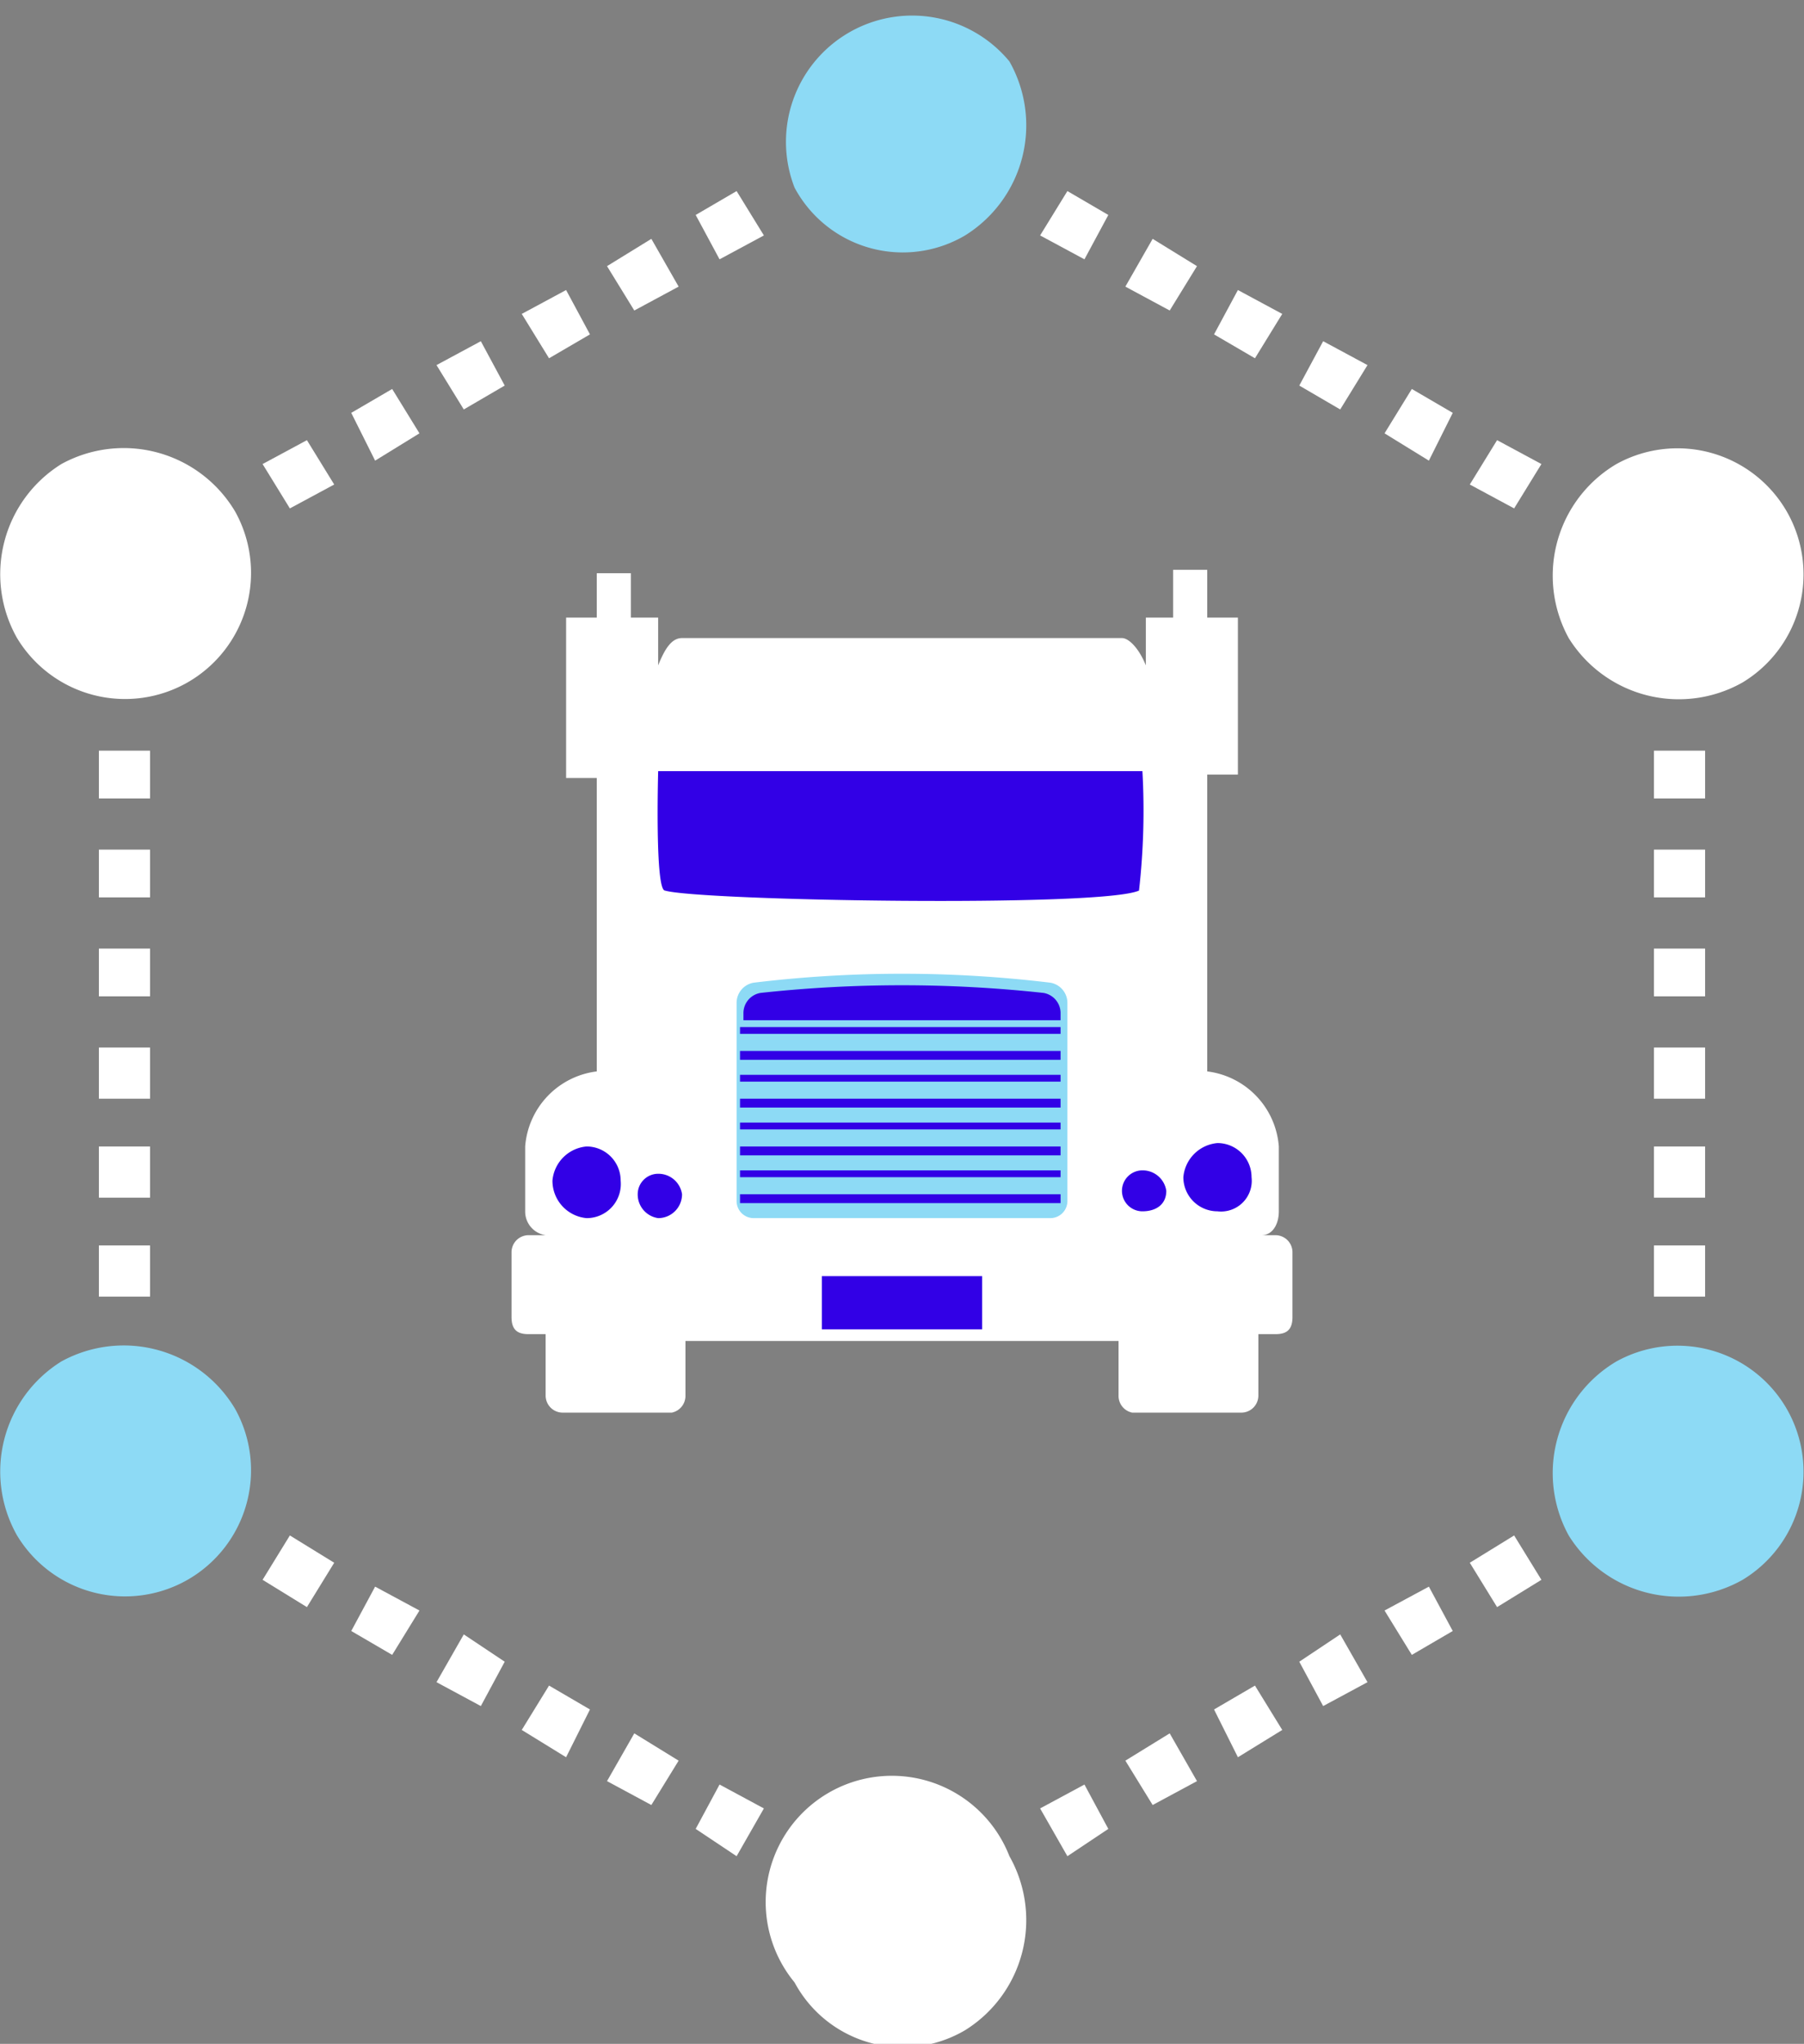 <svg xmlns="http://www.w3.org/2000/svg" viewBox="0 0 52.9 59.9"><rect x="0" y="0" width="52.9" height="59.9" fill="#808080" stroke="none"/><defs><style>.cls-1{fill:#fff;}.cls-2{fill:#3200e6;}.cls-3{fill:#8ddaf5;}</style></defs><g id="Layer_2" data-name="Layer 2"><g id="Layer_1-2" data-name="Layer 1"><path class="cls-1" d="M37.4,36.2H37c.3,0,.5-.3.5-.7V33.6a2.4,2.4,0,0,0-2.1-2.2V22.7h.9V18.1h-.9V16.7h-1v1.4h-.8v1.4c-.2-.5-.5-.8-.7-.8H20c-.3,0-.5.3-.7.8V18.1h-.8V16.8h-1v1.3h-.9v4.7h.9v8.6a2.4,2.4,0,0,0-2.1,2.2v1.9a.7.7,0,0,0,.6.7h-.5a.5.5,0,0,0-.5.5v1.9c0,.4.2.5.5.5H16v1.8a.5.5,0,0,0,.5.5h3.2a.5.5,0,0,0,.4-.5V39.3H32.8v1.6a.5.5,0,0,0,.4.5h3.2a.5.5,0,0,0,.5-.5V39.1h.5c.3,0,.5-.1.5-.5V36.7A.5.5,0,0,0,37.4,36.2Z"/><path class="cls-2" d="M17.2,35.7a1.1,1.1,0,0,1-1-1.1,1.1,1.1,0,0,1,1-1,1,1,0,0,1,1,1A1,1,0,0,1,17.2,35.7Z"/><path class="cls-2" d="M19.3,35.7a.7.7,0,0,1-.6-.7.6.6,0,0,1,.6-.6.7.7,0,0,1,.7.6A.7.7,0,0,1,19.3,35.7Z"/><rect class="cls-2" x="24.1" y="37.4" width="4.7" height="1.56"/><path class="cls-3" d="M31.3,35.2a.5.5,0,0,1-.5.5H22.1a.5.5,0,0,1-.5-.5V29.4a.6.6,0,0,1,.5-.6,36.2,36.2,0,0,1,8.7,0,.6.6,0,0,1,.5.6Z"/><path class="cls-2" d="M19.5,26.1c-.3,0-.2-3.5-.2-3.5H33.5a20.8,20.8,0,0,1-.1,3.5C32.3,26.6,20.5,26.4,19.5,26.1Z"/><path class="cls-2" d="M33.5,35.5a.6.6,0,0,1-.6-.6.6.6,0,0,1,.6-.6.7.7,0,0,1,.7.6C34.2,35.3,33.9,35.5,33.5,35.5Z"/><path class="cls-2" d="M35.7,35.5a1,1,0,0,1-1-1,1.1,1.1,0,0,1,1-1,1,1,0,0,1,1,1A.9.9,0,0,1,35.7,35.5Z"/><rect class="cls-2" x="21.7" y="30.8" width="9.4" height="0.26"/><polyline class="cls-2" points="21.7 31.5 21.7 31.7 31.1 31.7 31.1 31.5"/><polyline class="cls-2" points="21.7 30.1 21.7 30.3 31.1 30.3 31.1 30.1"/><path class="cls-2" d="M30.6,29.1a38.4,38.4,0,0,0-8.3,0,.6.6,0,0,0-.5.6v.2h9.3v-.2A.6.6,0,0,0,30.6,29.1Z"/><polyline class="cls-2" points="31.1 33.1 31.1 32.9 21.7 32.9 21.7 33.1"/><polyline class="cls-2" points="31.1 34.5 31.1 34.3 21.7 34.3 21.7 34.5"/><rect class="cls-2" x="21.7" y="35" width="9.4" height="0.26"/><rect class="cls-2" x="21.7" y="32.2" width="9.4" height="0.26"/><rect class="cls-2" x="21.7" y="33.6" width="9.4" height="0.26"/><path class="cls-1" d="M21.6,54.4l-1.2-.8.7-1.3,1.3.7Zm-2.5-1.5-1.3-.7.8-1.4,1.3.8Zm-2.5-1.4-1.3-.8.8-1.3,1.2.7ZM14.1,50l-1.3-.7.8-1.4,1.2.8Zm-2.6-1.5-1.2-.7.7-1.3,1.3.7ZM9,47.1l-1.3-.8L8.5,45l1.3.8Z"/><path class="cls-1" d="M4.4,38H2.9V36.5H4.4Zm0-2.9H2.9V33.6H4.4Zm0-2.9H2.9V30.7H4.4Zm0-3H2.9V27.8H4.4Zm0-2.9H2.9V24.9H4.4Zm0-2.9H2.9V22H4.4Z"/><path class="cls-1" d="M8.5,14.9l-.8-1.3L9,12.9l.8,1.3ZM11,13.5l-.7-1.4,1.2-.7.8,1.3ZM13.6,12l-.8-1.3,1.3-.7.7,1.3Zm2.5-1.5-.8-1.3,1.3-.7.7,1.3Zm2.5-1.4-.8-1.3L19.1,7l.8,1.4Zm2.5-1.5-.7-1.3,1.2-.7.8,1.3Z"/><path class="cls-1" d="M44.4,14.9l-1.3-.7.8-1.3,1.3.7Zm-2.5-1.4-1.3-.8.8-1.3,1.2.7ZM39.3,12l-1.2-.7.7-1.3,1.3.7Zm-2.5-1.5-1.2-.7.7-1.3,1.3.7ZM34.3,9.1,33,8.4,33.8,7l1.3.8ZM31.8,7.6l-1.3-.7.8-1.3,1.2.7Z"/><path class="cls-1" d="M50,38H48.5V36.5H50Zm0-2.9H48.5V33.6H50Zm0-2.9H48.5V30.7H50Zm0-3H48.5V27.8H50Zm0-2.9H48.5V24.9H50Zm0-2.9H48.5V22H50Z"/><path class="cls-1" d="M31.3,54.4,30.5,53l1.3-.7.7,1.3Zm2.5-1.5L33,51.6l1.3-.8.8,1.4Zm2.5-1.4-.7-1.4,1.2-.7.8,1.3ZM38.8,50l-.7-1.3,1.2-.8.8,1.4Zm2.6-1.5-.8-1.3,1.3-.7.7,1.3Zm2.5-1.4-.8-1.3,1.3-.8.8,1.3Z"/><path class="cls-1" d="M6.9,15a3.7,3.7,0,0,1-1.4,5,3.7,3.7,0,0,1-5-1.3,3.8,3.8,0,0,1,1.3-5.1A3.8,3.8,0,0,1,6.9,15Z"/><path class="cls-3" d="M29.6,1.8a3.8,3.8,0,0,1-1.3,5.1,3.6,3.6,0,0,1-5-1.4,3.7,3.7,0,0,1,6.3-3.7Z"/><path class="cls-1" d="M52.4,15a3.7,3.7,0,0,1-1.3,5A3.8,3.8,0,0,1,46,18.7a3.8,3.8,0,0,1,1.4-5.1A3.7,3.7,0,0,1,52.4,15Z"/><path class="cls-3" d="M52.4,41.3a3.7,3.7,0,0,1-1.3,5A3.8,3.8,0,0,1,46,45a3.8,3.8,0,0,1,1.4-5.1A3.7,3.7,0,0,1,52.4,41.3Z"/><path class="cls-1" d="M29.6,54.4a3.8,3.8,0,0,1-1.3,5.1,3.6,3.6,0,0,1-5-1.4,3.7,3.7,0,1,1,6.3-3.7Z"/><path class="cls-3" d="M6.9,41.3a3.7,3.7,0,0,1-1.4,5A3.7,3.7,0,0,1,.5,45a3.8,3.8,0,0,1,1.3-5.1A3.8,3.8,0,0,1,6.9,41.3Z"/></g></g></svg>